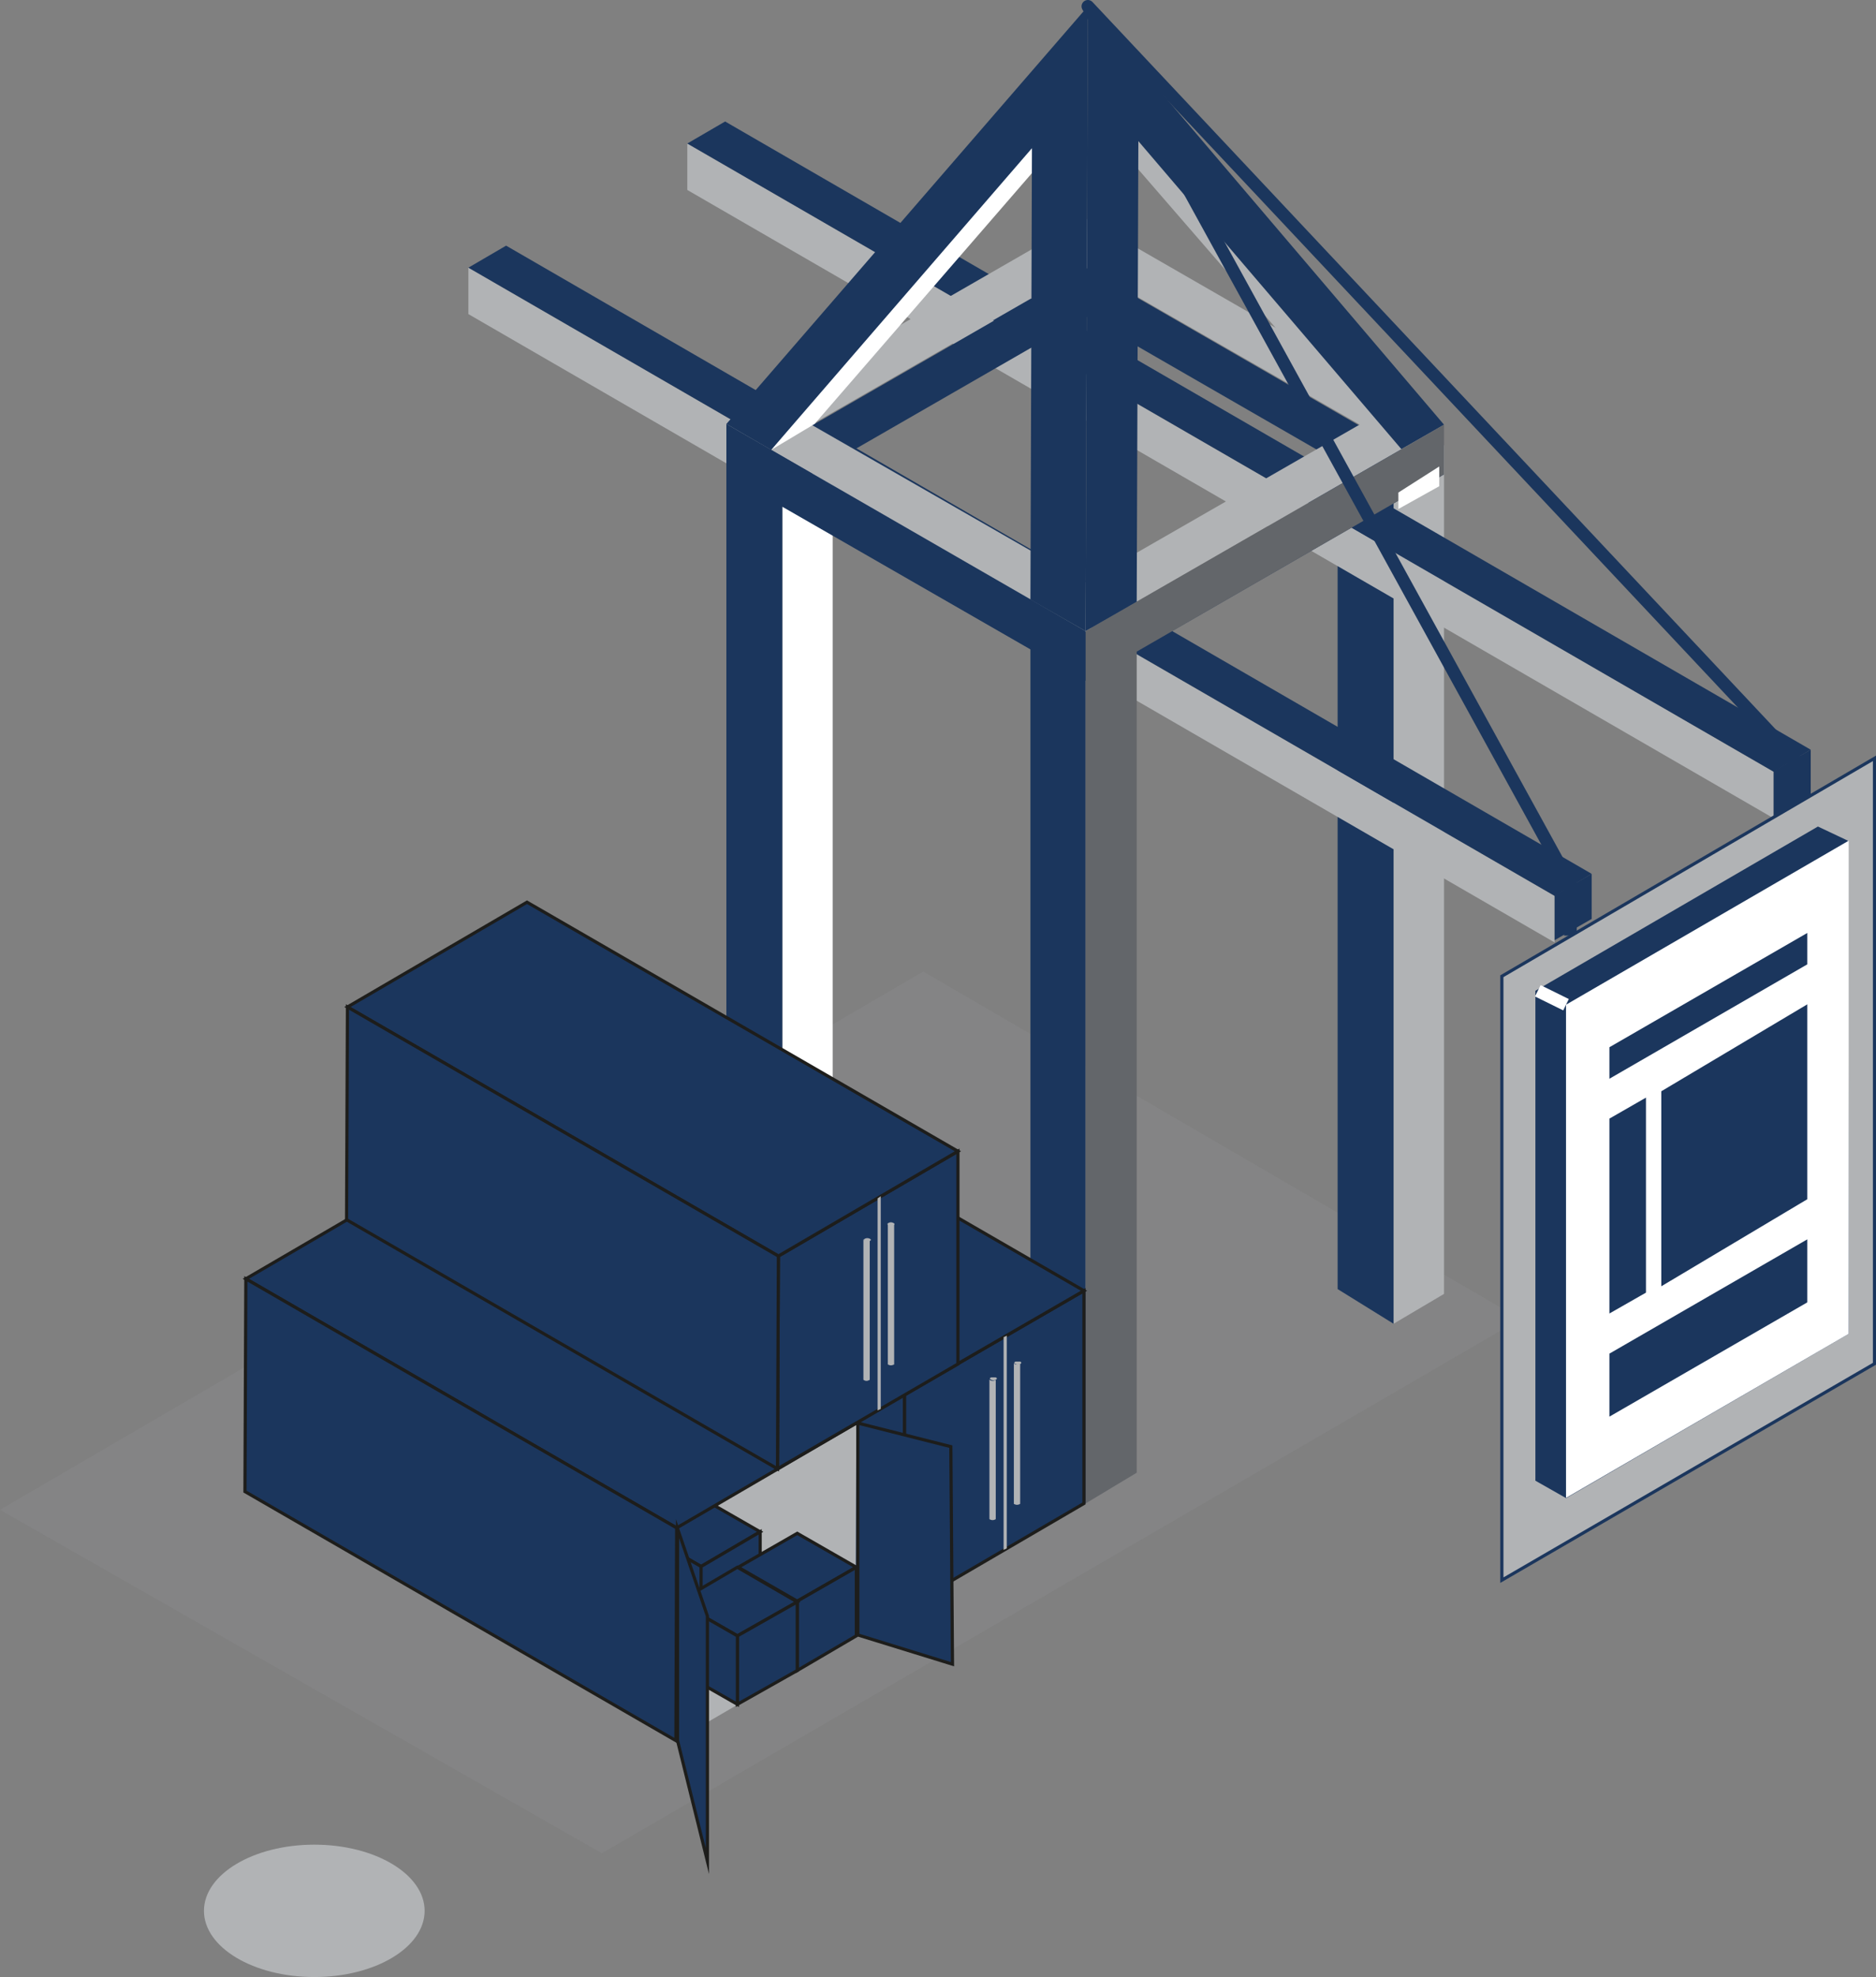 <svg xmlns="http://www.w3.org/2000/svg" viewBox="0 0 148.27 156.22"><rect x="0" y="0" width="148.27" height="156.22" fill="#808080" stroke="none"/><defs><style>.cls-1,.cls-12,.cls-2,.cls-7{fill:#b1b3b5;}.cls-1{isolation:isolate;opacity:0.1;}.cls-2,.cls-3,.cls-5,.cls-8{fill-rule:evenodd;}.cls-10,.cls-3,.cls-4{fill:#1b365d;}.cls-5,.cls-6{fill:#fff;}.cls-8{fill:#63666a;}.cls-11,.cls-13,.cls-14,.cls-9{fill:none;}.cls-12,.cls-13,.cls-9{stroke:#1b365d;}.cls-9{stroke-linejoin:round;}.cls-10{stroke:#1d1d1b;}.cls-10,.cls-12,.cls-14{stroke-miterlimit:10;}.cls-10,.cls-12{stroke-width:0.25px;}.cls-13{stroke-linecap:round;stroke-linejoin:bevel;}.cls-14{stroke:#fff;}</style></defs><g id="Layer_2" data-name="Layer 2"><g id="Layer_1-2" data-name="Layer 1"><polygon class="cls-1" points="120.17 104.23 47.57 146.44 0 119.3 72.97 76.77 120.17 104.23"></polygon><polygon class="cls-2" points="114.13 35.18 114.13 102.24 110.14 104.6 110.14 37.55 114.13 35.18"></polygon><polygon class="cls-3" points="105.72 34.81 105.72 101.86 110.14 104.6 110.14 37.55 105.72 34.81"></polygon><polygon class="cls-2" points="140.18 64.66 54.32 15.01 54.32 11.34 140.18 60.98 140.18 64.66"></polygon><polygon class="cls-3" points="143.11 59.24 57.31 9.6 54.32 11.34 140.18 60.98 143.11 59.24"></polygon><polygon class="cls-4" points="140.18 60.93 143.11 59.24 143.11 62.8 140.18 64.48 140.18 60.93"></polygon><polygon class="cls-2" points="122.87 74.47 37.02 24.82 37.02 21.15 122.87 70.79 122.87 74.47"></polygon><polygon class="cls-3" points="125.8 69.05 40 19.41 37.02 21.15 122.87 70.79 125.8 69.05"></polygon><polygon class="cls-5" points="65.81 35.18 65.81 102.36 61.83 104.73 61.83 37.55 65.81 35.18"></polygon><path class="cls-3" d="M114.13,37.48,85.8,53.8,57.47,37.48,85.8,21.17ZM85.8,25,64.13,37.48,85.8,49.94l21.66-12.46Z"></path><path class="cls-2" d="M114.13,33.56,85.8,49.87,57.47,33.56,85.8,17.25ZM85.8,21.11,64.13,33.56,85.8,46l21.66-12.45Z"></path><polygon class="cls-6" points="64.38 33.5 60.95 35.55 81.5 11.09 85.05 9.65 64.38 33.5"></polygon><polygon class="cls-7" points="107.4 33.5 110.76 35.55 89.91 10.15 86.73 9.65 107.4 33.5"></polygon><polygon class="cls-4" points="57.41 33.5 60.95 35.55 81.56 11.71 81.44 47.38 85.8 49.87 85.98 0.5 57.41 33.5"></polygon><polygon class="cls-4" points="89.97 11.15 110.76 35.49 114.13 33.56 85.98 0.5 85.8 49.87 89.84 47.57 89.97 11.15"></polygon><polygon class="cls-3" points="85.8 50.81 85.8 49.87 57.41 33.5 57.41 37.48 57.41 37.48 57.41 102.05 61.83 104.73 61.83 40.04 81.44 51.31 81.44 116.06 85.8 118.8 85.8 50.81"></polygon><polygon class="cls-8" points="114.13 33.56 85.8 49.87 85.8 53.8 85.8 53.8 85.8 118.8 89.84 116.37 89.84 51.49 114.13 37.48 114.13 33.56"></polygon><polygon class="cls-5" points="110.52 40.22 110.52 38.92 113.75 36.86 113.75 38.42 110.52 40.22"></polygon><polygon class="cls-4" points="122.87 70.74 125.8 69.05 125.8 72.61 122.87 74.29 122.87 70.74"></polygon><polyline class="cls-9" points="141.77 63.57 141.77 59.88 85.98 0.5 124.12 69.89 124.12 73.93"></polyline><polygon class="cls-10" points="71.48 110.2 85.67 101.99 85.67 118.8 71.48 127.08 71.48 110.2"></polygon><polygon class="cls-10" points="37.42 90.53 51.62 82.31 85.67 101.99 71.48 110.2 37.42 90.53"></polygon><polygon class="cls-10" points="71.48 110.2 71.48 127.08 37.36 107.34 37.42 90.53 71.48 110.2"></polygon><path class="cls-7" d="M80.13,107.71V118.8a.06.06,0,0,0,.06.06.42.42,0,0,0,.38,0,.06.06,0,0,0,.06-.06V107.71s0,.07-.06.07a.42.42,0,0,1-.38,0l-.06-.07Z"></path><path class="cls-7" d="M80.26,107.59c-.13.06-.13.12,0,.19a.4.4,0,0,0,.37,0c.12-.07.12-.13,0-.19Z"></path><path class="cls-7" d="M78.2,109V120s0,.07.06.07a.42.42,0,0,0,.38,0c.06,0,.06-.07.06-.07V109a.06.06,0,0,1-.06.06.42.42,0,0,1-.38,0L78.2,109Z"></path><path class="cls-7" d="M78.33,108.84q-.19.09,0,.18a.4.4,0,0,0,.37,0q.18-.09,0-.18Z"></path><polygon class="cls-7" points="79.32 122.47 79.57 122.35 79.57 105.54 79.32 105.66 79.32 122.47"></polygon><polygon class="cls-7" points="53.48 120.73 67.68 112.45 67.62 129.26 53.42 137.54 53.48 120.73"></polygon><polygon class="cls-10" points="60.08 121.04 55.41 118.36 50.68 121.04 55.41 123.78 60.08 121.04"></polygon><polyline class="cls-10" points="55.41 123.78 50.68 121.04 55.41 129.19"></polyline><polygon class="cls-10" points="60.08 121.04 60.08 126.52 55.41 129.19 55.41 123.78 60.08 121.04"></polygon><polygon class="cls-10" points="19.43 101.05 33.62 92.77 67.68 112.45 53.48 120.73 19.43 101.05"></polygon><polygon class="cls-10" points="53.48 120.73 53.42 137.54 19.36 117.86 19.43 101.05 53.48 120.73"></polygon><polygon class="cls-10" points="67.8 112.45 75.15 114.31 75.28 131.5 67.8 129.19 67.8 112.45"></polygon><polygon class="cls-10" points="67.68 123.84 63.01 121.16 58.34 123.84 63.01 126.52 67.68 123.84"></polygon><polygon class="cls-10" points="67.68 123.84 67.68 129.26 63.01 132 63.01 126.52 67.68 123.84"></polygon><polyline class="cls-11" points="60.95 122.41 65.75 125.15 65.75 126.14"></polyline><polyline class="cls-11" points="54.11 120.42 57.72 122.53 57.72 123.53"></polyline><polygon class="cls-10" points="63.01 126.58 58.28 123.84 53.61 126.58 58.28 129.26 63.01 126.58"></polygon><polygon class="cls-10" points="63.01 126.58 63.01 132 58.28 134.67 58.28 129.26 63.01 126.58"></polygon><polyline class="cls-11" points="56.04 125.27 60.77 127.95 60.77 129.01"></polyline><polygon class="cls-10" points="58.28 134.67 53.61 132 53.61 126.58 58.28 129.26 58.28 134.67"></polygon><polygon class="cls-10" points="61.52 99.25 75.71 90.97 75.71 107.78 61.45 116.06 61.52 99.25"></polygon><polygon class="cls-10" points="27.46 79.57 41.65 71.29 75.71 90.97 61.52 99.25 27.46 79.57"></polygon><polygon class="cls-10" points="61.52 99.25 61.45 116.06 27.39 96.38 27.46 79.57 61.52 99.25"></polygon><path class="cls-7" d="M70.17,96.69v11.09a.06.06,0,0,0,.06.06.4.4,0,0,0,.37,0,.06.06,0,0,0,.07-.06V96.69a.07.07,0,0,1-.07.07.4.4,0,0,1-.37,0c-.06,0-.06-.07-.06-.07Z"></path><path class="cls-7" d="M70.23,96.63c-.12.06-.12.13,0,.19a.4.4,0,0,0,.37,0c.13-.06.13-.13,0-.19A.4.4,0,0,0,70.23,96.63Z"></path><path class="cls-7" d="M68.24,97.94V109a.06.06,0,0,0,.06.06.35.35,0,0,0,.37,0,.06.06,0,0,0,.07-.06V97.94a.06.06,0,0,1-.07.06.4.4,0,0,1-.37,0l-.06-.06Z"></path><path class="cls-7" d="M68.36,97.88q-.18.09,0,.18a.37.37,0,0,0,.38,0q.18-.09,0-.18A.42.42,0,0,0,68.36,97.88Z"></path><polygon class="cls-7" points="69.36 111.45 69.61 111.33 69.61 94.52 69.36 94.7 69.36 111.45"></polygon><ellipse class="cls-7" cx="24.84" cy="150.99" rx="8.72" ry="5.23"></ellipse><ellipse class="cls-7" cx="133.05" cy="89.72" rx="8.72" ry="5.23"></ellipse><polygon class="cls-11" points="41.65 71.29 75.71 90.97 75.71 96.2 85.67 101.99 85.8 118.8 75.28 124.84 75.28 131.5 67.8 129.19 56.04 136.04 55.91 147.06 53.42 137.54 19.36 117.86 19.43 101.05 27.39 96.38 27.46 79.57 41.65 71.29"></polygon><g id="Layer_2-2" data-name="Layer 2"><polyline class="cls-11" points="57.41 80.07 57.47 33.56 86.05 0.5 114.13 33.56 114.13 47.38"></polyline><polyline class="cls-11" points="114.13 60.27 114.13 102.24 110.14 104.6 105.72 101.86 105.72 55.54 94.39 48.81 89.84 51.49 89.84 116.37 85.8 118.8"></polyline><polyline class="cls-11" points="81.44 99.25 81.44 51.31 65.81 42.4 65.81 85.24"></polyline></g><polygon class="cls-10" points="53.55 120.79 55.91 127.7 55.91 147.06 53.55 137.54 53.55 120.79"></polygon><polygon class="cls-12" points="118.7 77.14 148.15 59.92 148.15 107.76 118.7 124.86 118.7 77.14"></polygon><polygon class="cls-4" points="146.11 105.4 123.78 118.38 121.35 117 121.35 78.29 143.68 65.31 146.05 66.43 146.11 105.4"></polygon><polygon class="cls-6" points="146.11 105.4 123.77 118.36 123.77 79.39 146.11 66.43 146.11 105.4"></polygon><polygon class="cls-4" points="142.84 102.91 127.2 111.94 127.2 106.96 142.84 97.93 142.84 102.91"></polygon><line class="cls-13" x1="128.64" y1="108.62" x2="141.77" y2="101.03"></line><polygon class="cls-4" points="142.84 76.2 127.2 85.24 127.2 82.75 142.84 73.72 142.84 76.2"></polygon><polygon class="cls-4" points="130.09 86.73 127.2 88.39 127.2 103.79 130.09 102.14 130.09 86.73"></polygon><polygon class="cls-4" points="131.3 86.23 131.3 101.64 142.84 94.76 142.84 79.36 131.3 86.23"></polygon><line class="cls-14" x1="123.77" y1="79.39" x2="121.54" y2="78.29"></line></g></g></svg>